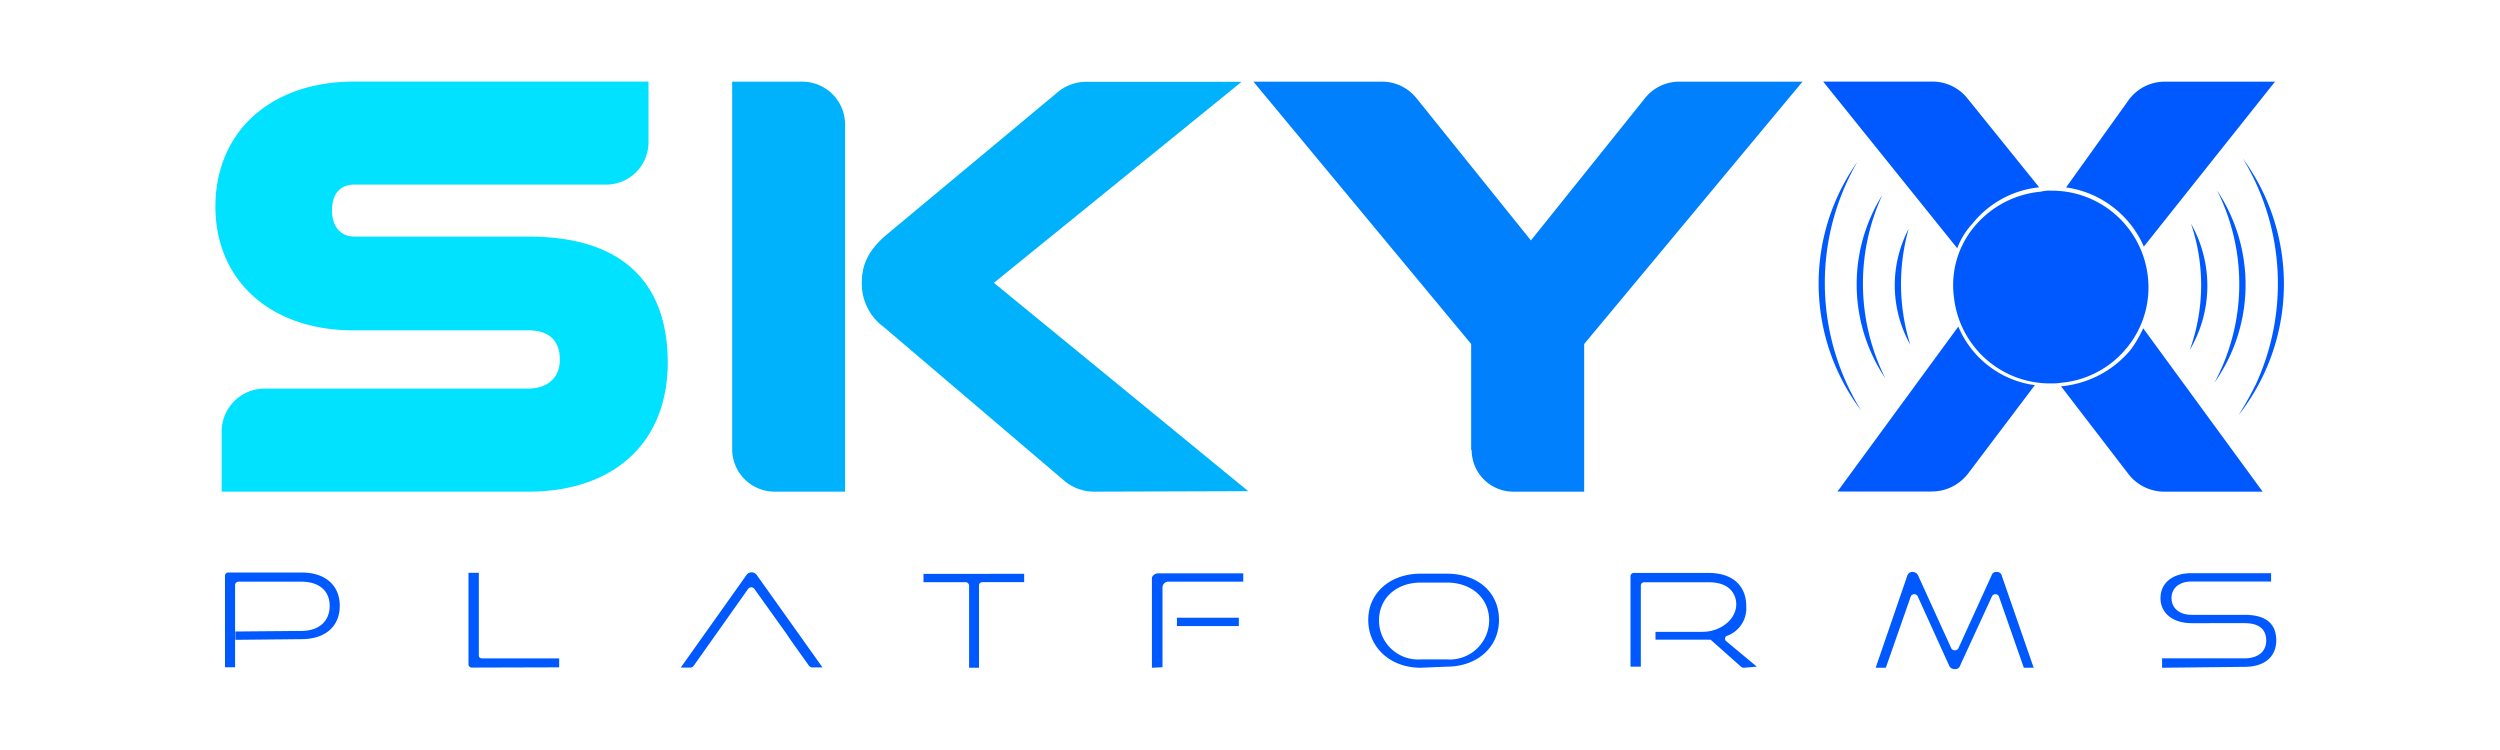 <svg id="Layer_1" data-name="Layer 1" xmlns="http://www.w3.org/2000/svg" viewBox="0 0 300 90"><defs><style>.cls-1,.cls-2{fill:#0058ff;}.cls-2{fill-rule:evenodd;}.cls-3{fill:#00e2ff;}.cls-4{fill:#00b2fb;}.cls-5{fill:#0080fd;}</style></defs><g id="Clip-Path:_Page_1" data-name="Clip-Path: Page 1"><g id="Page_1" data-name="Page 1"><path id="Path_13" data-name="Path 13" class="cls-1" d="M247.93,22.49l7.44-10.39a5.36,5.36,0,0,1,4.39-2.3H273L257.26,29.59A12,12,0,0,0,247.93,22.49Zm-13.06,7.3-16.09-20h13.05a5.38,5.38,0,0,1,4.32,2.09l8.55,10.6a11.77,11.77,0,0,0-8,4.35A8.92,8.92,0,0,0,234.87,29.79Zm22.31,9.6L271.52,59H259.69a5.45,5.45,0,0,1-4.32-2.17l-8.05-10.48h.09A12.33,12.33,0,0,0,255.66,42,13.67,13.67,0,0,0,257.18,39.39Zm-13,6.83-8,10.59a5.49,5.49,0,0,1-4.4,2.17H220.5L235,39.19A11.62,11.62,0,0,0,244.2,46.22Zm11-4.44a11.44,11.44,0,0,1-7.85,4.15,6.26,6.26,0,0,1-1.2.08,11.6,11.6,0,0,1-11.66-10.38,10.91,10.91,0,0,1,2.51-8.5A11.75,11.75,0,0,1,244.9,23a4.22,4.22,0,0,1,1.22-.12,11.59,11.59,0,0,1,11.63,10.39,11.4,11.4,0,0,1-2.58,8.53Zm-226.93,35v-1l7.9-.07c2.17,0,3.41-1.2,3.41-3s-1.24-2.91-3.41-2.91H28.66a.42.42,0,0,0-.45.37v9.9H27v-11a.39.39,0,0,1,.42-.37h8.75c2.91,0,4.6,1.57,4.6,4s-1.69,4-4.6,4Zm28.38,3.33a.39.39,0,0,1-.41-.37v-11h1.24v9.94c0,.21.17.33.41.33h9.23v1.07Z"/><path id="Path_14" data-name="Path 14" class="cls-2" d="M94.34,76l-3.82-5.34a.46.46,0,0,0-.74,0l-6.57,9.28a.56.56,0,0,1-.37.17H81.69L89.58,69a.75.75,0,0,1,1.23,0L98.7,80.09H97.47a.56.56,0,0,1-.37-.17l-2.14-3m21.33,3.21v-9.9a.44.44,0,0,0-.47-.37h-5v-1H122.9v1h-5a.39.39,0,0,0-.42.37v9.9Zm21.94,0V69.4c0-.32.37-.6.77-.6h10.19v1h-8.92a.71.71,0,0,0-.77.65v9.62Zm3-6h7.43v1h-7.43Zm29.25,6c-3.67,0-6.29-2.46-6.29-5.74s2.67-5.55,6.29-5.55h3.11c3.75,0,6.29,2.25,6.29,5.55S177.25,80,173.59,80Zm3.16-1a4.73,4.73,0,0,0,5.06-4.67c0-2.67-2.1-4.55-5.06-4.55h-3.16c-2.88,0-5,1.84-5,4.55a4.69,4.69,0,0,0,5,4.67Zm35.61,1a.44.44,0,0,1-.32-.12l-3.66-3.25a1.61,1.61,0,0,1-.37,0h-6.24v-.94h5.62c2.56,0,4.6-2,3.95-4.11-.42-1.23-1.51-1.84-3.2-1.84h-7.68a.41.41,0,0,0-.45.36V80h-1.24V69.12a.41.41,0,0,1,.45-.37H205c2.91,0,4.55,1.52,4.55,4a3.5,3.5,0,0,1-2.34,3.56.37.37,0,0,0-.08.62L210.82,80Zm33.61,0-3-8.58a.46.46,0,0,0-.82,0l-3.83,8.33a.58.58,0,0,1-.6.41.7.7,0,0,1-.71-.41l-3.78-8.33a.46.46,0,0,0-.82,0l-3,8.58h-1.22l3.78-11a.65.65,0,0,1,.65-.5.73.73,0,0,1,.66.42l4,8.78a.5.5,0,0,0,.82,0l4-8.78a.58.58,0,0,1,.62-.42.6.6,0,0,1,.62.5l3.81,11Zm16.59,0V79h9.9c1.69,0,2.6-.89,2.6-2.12,0-1.41-.91-2.1-2.6-2.1H263c-2.34,0-3.74-1.27-3.74-3s1.32-3,3.74-3h9.53v1H263c-1.57,0-2.42.86-2.42,2s.9,2,2.42,2h6.36c2.48,0,3.79,1,3.79,3.08,0,1.8-1.24,3.16-3.79,3.16ZM223.36,49.29a25.27,25.27,0,0,1-.49-29.84A29,29,0,0,0,223.36,49.29ZM95.07,76.84h-.86"/><path id="Path_15" data-name="Path 15" class="cls-1" d="M270.62,46.25c-.59,1.24-1.29,2.44-2,3.58A25.49,25.49,0,0,0,269.13,19a28.9,28.9,0,0,1,1.49,27.29Z"/><path id="Path_16" data-name="Path 16" class="cls-1" d="M226.24,45.4a20.21,20.21,0,0,1-.36-22A25.42,25.42,0,0,0,226.24,45.4Zm39.81-22.54a20.39,20.39,0,0,1-.32,23.07A25,25,0,0,0,266.05,22.86ZM229.24,41.38a14.6,14.6,0,0,1-.2-13.92A24.34,24.34,0,0,0,229.24,41.38Zm33.68-14.54A15.13,15.13,0,0,1,262.77,42,22.9,22.9,0,0,0,262.92,26.84Z"/><path id="Path_17" data-name="Path 17" class="cls-3" d="M26.6,59V51.72a5.15,5.15,0,0,1,5.19-5.09H63.38c2.49,0,3.8-1.48,3.8-3.41,0-.77,0-3.58-3.8-3.58h-21c-9.87,0-16.53-5.94-16.53-14.85s6.54-15,16.65-15H77.82v7.31a5.08,5.08,0,0,1-5.12,5.05H42.55c-1.86,0-2.71,1.27-2.71,3.08s.9,3.16,2.71,3.16H63.38c13.87,0,16.75,8.21,16.75,15.11C80.13,53.07,73.72,59,63.38,59Z"/><path id="Path_18" data-name="Path 18" class="cls-4" d="M131.23,59a5.6,5.6,0,0,1-3.41-1.22L106.05,39.24a6.41,6.41,0,0,1-2.63-5.37c0-2.26.91-4,3.13-5.84L127,11a5.29,5.29,0,0,1,3.38-1.18h18.61L119.27,33.94l30.52,25ZM87.86,53.89V9.8h8.37a5.14,5.14,0,0,1,5.18,5.1V59H93A5.1,5.1,0,0,1,87.86,53.89Z"/><path id="Path_19" data-name="Path 19" class="cls-5" d="M176.54,54V41.28L150.41,9.8h15.53a5.29,5.29,0,0,1,4,1.94l13.77,17.11,13.72-17.11a5.26,5.26,0,0,1,4-1.94H216.3L190.1,41.28V59h-8.5a5,5,0,0,1-5-5Z"/></g></g></svg>